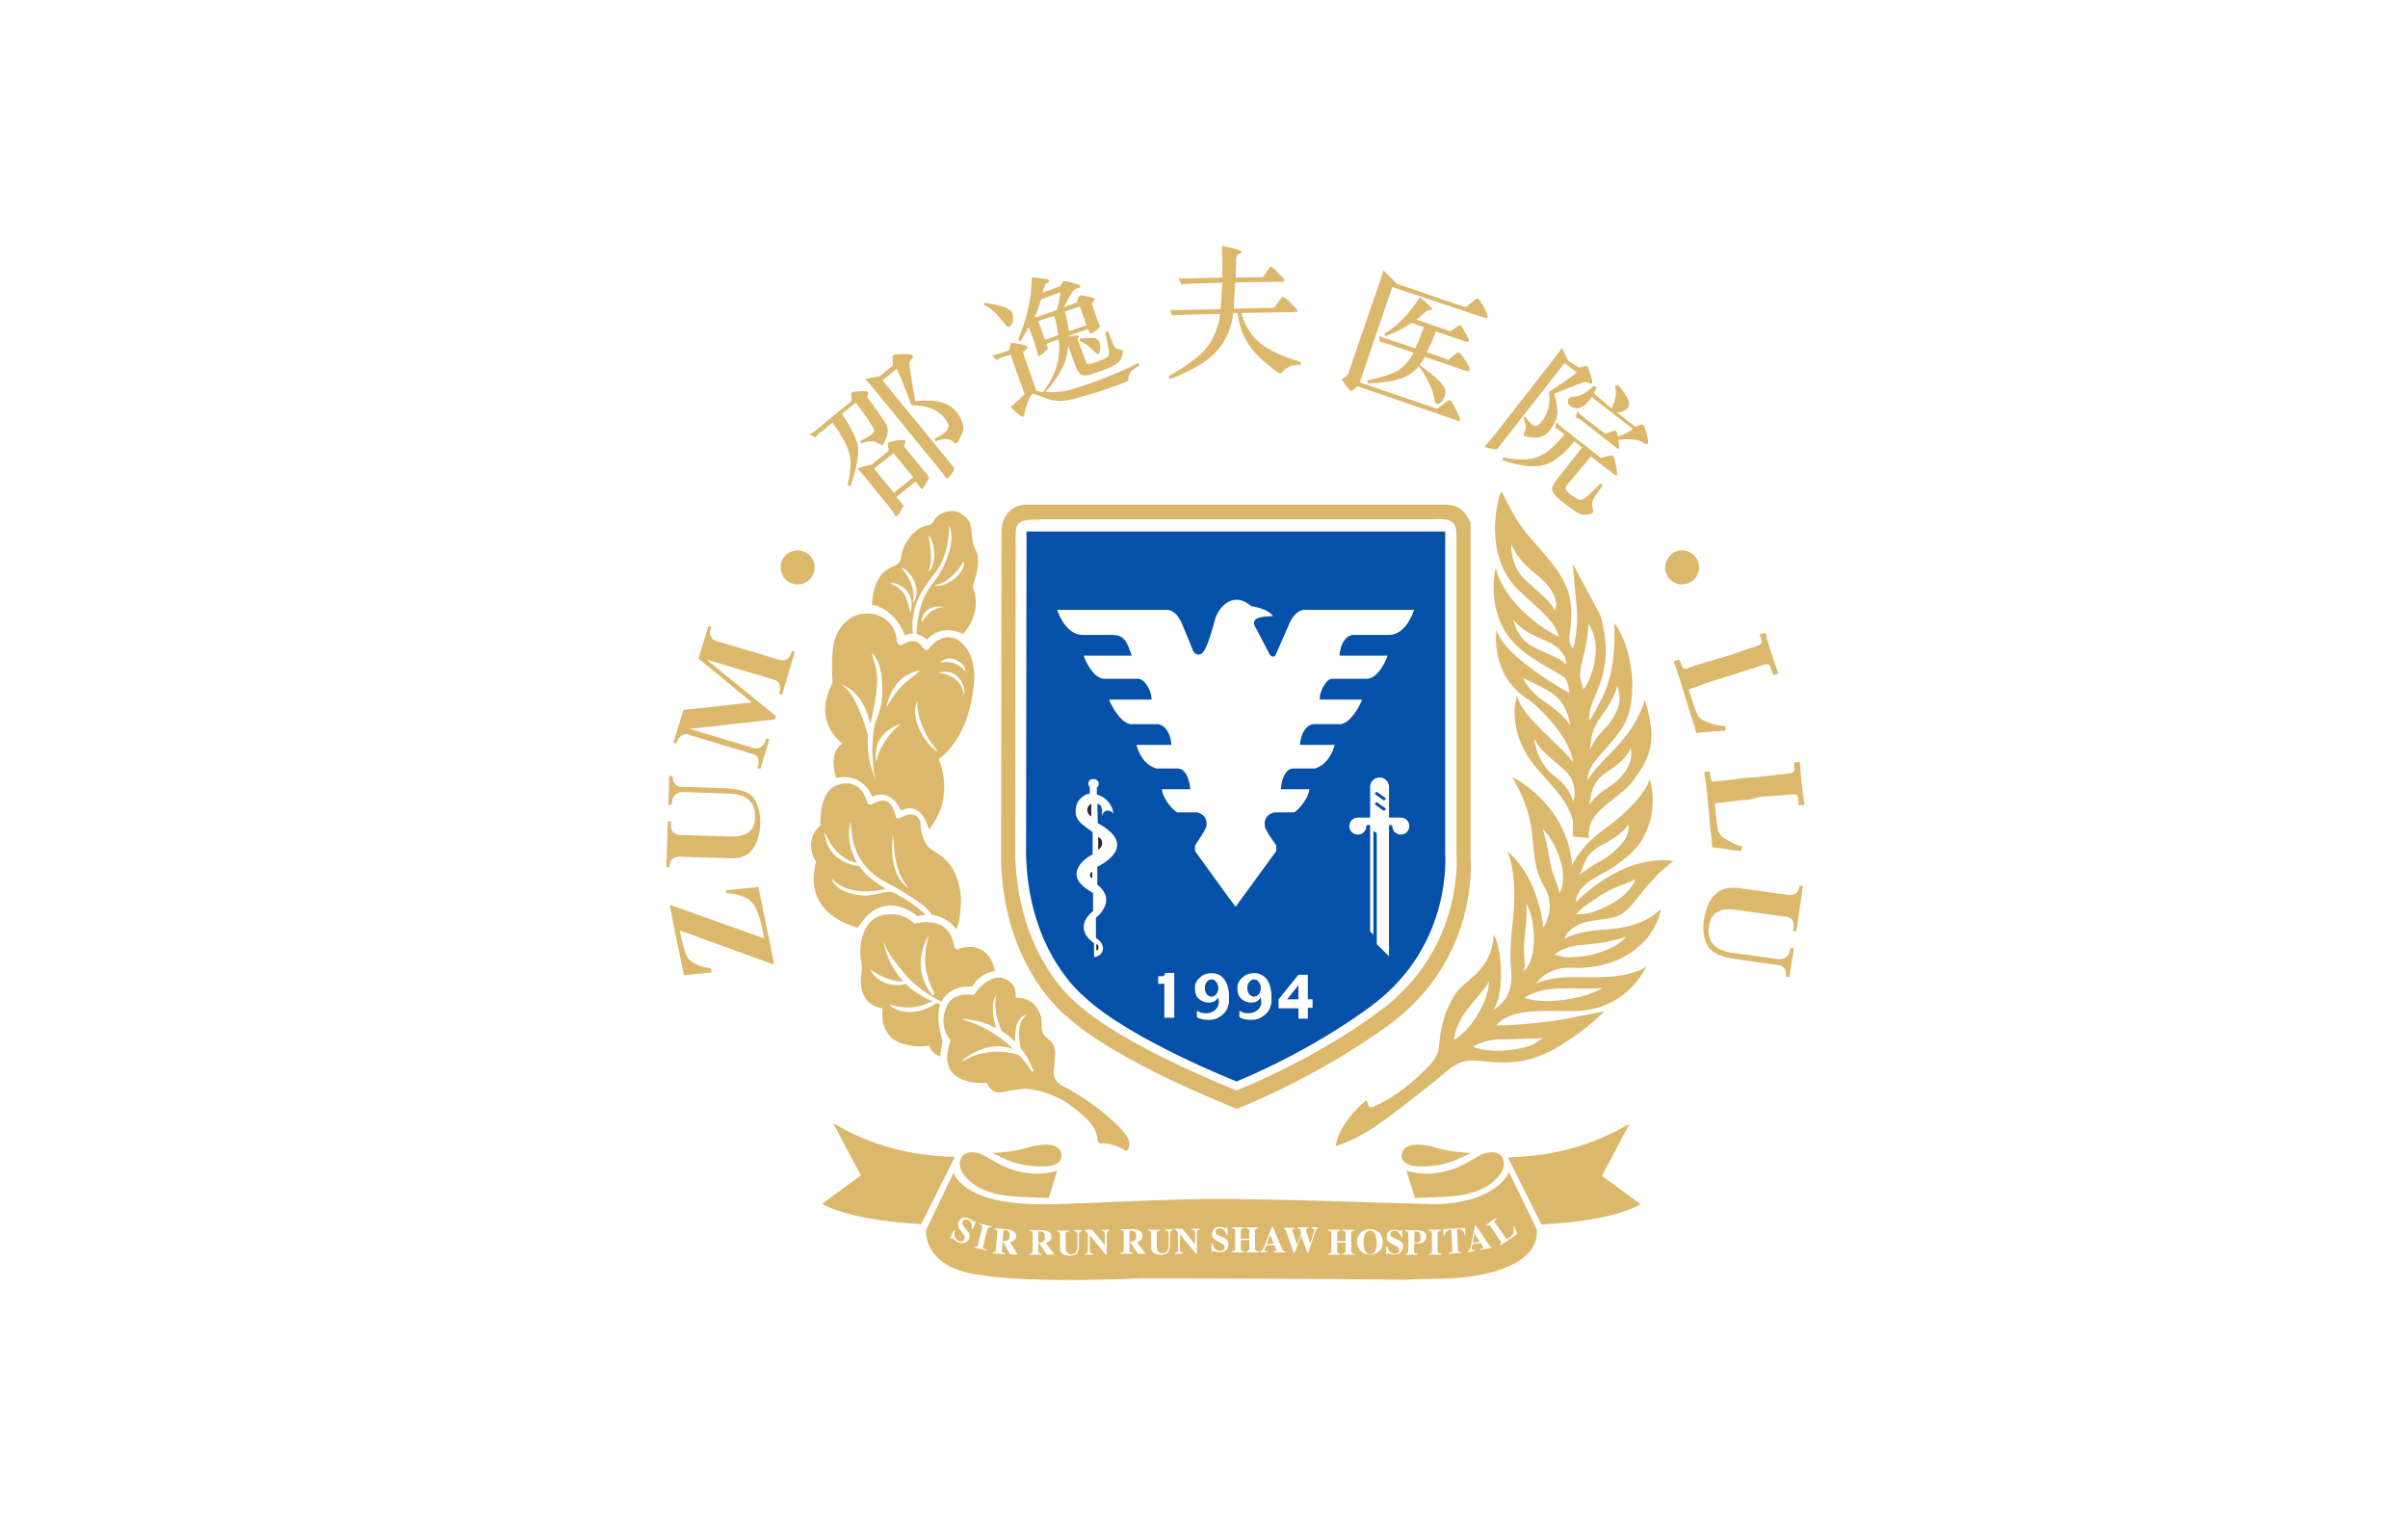 <?xml version="1.0" encoding="utf-8"?>
<!-- Generator: Adobe Illustrator 22.1.0, SVG Export Plug-In . SVG Version: 6.00 Build 0)  -->
<svg version="1.1" id="图层_1" xmlns="http://www.w3.org/2000/svg" xmlns:xlink="http://www.w3.org/1999/xlink" x="0px" y="0px"
	 viewBox="0 0 510.2 323.1" style="enable-background:new 0 0 510.2 323.1;" xml:space="preserve">
<style type="text/css">
	.st0{fill-rule:evenodd;clip-rule:evenodd;fill:#FFFFFF;}
	.st1{fill-rule:evenodd;clip-rule:evenodd;fill:#0551A9;}
	.st2{fill-rule:evenodd;clip-rule:evenodd;fill:#DBB86B;}
	.st3{fill-rule:evenodd;clip-rule:evenodd;fill:none;stroke:#231815;stroke-width:0.567;stroke-miterlimit:22.926;}
	.st4{fill:#FFFFFF;}
	.st5{fill:#DBB86B;}
</style>
<rect x="0" class="st0" width="510.2" height="323.1"/>
<g>
	<path class="st1" d="M217.5,112.6h88.7v68.2c0,0,1.7,19.3-15.4,32.1c0,0-11.5,9-28.8,16.2c0,0-22.8-9-32.2-17.9
		c0,0-11.9-9.2-12.4-30.1L217.5,112.6z"/>
	<path class="st2" d="M319.7,248.3c0,0-2.4,6.6-15.9,6.8l-20.5-0.6c0,0-10.6-0.4-23.2-0.5c-12.5-0.1-24.8,0.8-37.3,1.1
		c-7.3,0.2-17.8-0.6-20.8-6.6l-5.8,12.1c0,0-0.7,8.1,11.6,9.5c0,0,8.3,1.8,34.4,0.7c0,0,41.5,0.1,55,0.3c0.2,0,0.5,0,0.7,0
		c4.5-0.3,8.7,0,13.1-0.6c6-0.8,12.8-2.9,14.3-7.5c0,0,0.6-1.6,0.2-2.8l-4-8.2L319.7,248.3z"/>
	<path class="st2" d="M202.3,245.1c-9.5-0.3-17.8-2.4-25.8-7.2l5.9,11.1l-8.2,6c0,0,5.1,3.5,21,4.3L202.3,245.1z"/>
	<path class="st2" d="M319.5,245.2c9.5-0.3,17.8-2.4,25.8-7.2l-5.9,11.1l8.2,6c0,0-5.1,3.5-21,4.3L319.5,245.2z"/>
	<g>
		<path class="st2" d="M316,244.1c1,0,2,0.3,2.4,1.3c0.6,1.4,0,2.7-0.8,3.7c-3.1,3.8-8.6,4.4-13.1,4.5l-4.7,0.2l-1.8-5.8
			c0,0,1.1,0.4,3.1,0.6c3.7,0.3,7.7-0.9,10.8-2.9C313.2,244.9,314.6,244.1,316,244.1z"/>
		<path class="st2" d="M298,243c-0.5,0.3-1.1,1-1,2.1c0.3,1.5,2,2,3.8,2c1.3,0,2.7-0.1,4-0.3c2.9-0.5,5.1-1.7,6.9-2.6
			c0,0.1-4-0.1-6.8-0.9C303.2,242.8,299.8,241.9,298,243z"/>
	</g>
	<path class="st2" d="M201.3,220.2c0,0-2.7-2.7-0.6-7.3c0,0,1.2-2.8,5.6-2.1c0,0,4.3-6.6,8.3-2.2c0,0,0.7,0.7,0.6,2.8
		c0,0,3.4-0.5,5,3c0.5,1,0.5,1.9,0.5,2.9c0,1.4,0.3,2,1.4,2.8c1.4,1.1,1.6,2.2,1.4,4.1c-0.2,2.7-0.5,3.3,0.1,4.4
		c0.7,1.3,1.8,1.5,3,2.2c2.4,1.4,6,3.7,8.9,6.4c1.1,1,3.6,3.3,3.8,4.9c0,0.3,0,0.6-0.2,1.1c0,0-0.2,0.8-0.7,0.5c0,0-2.5-1.7-5.3-1.5
		c0,0-0.4,0.2-0.5-0.7c-0.3-3.1-2.9-5.1-5.2-6.9c-2.2-1.7-5.3-3.5-10.2-4c0,0-2.5,0.2-5.1,0.8c0,0-2.1,0.4-3-2c0,0-10.6,1-8-8
		C201.2,221.2,201.5,220.5,201.3,220.2L201.3,220.2z M203.6,224.9c1-0.4,1.7-0.8,2.6-1.2c1.4-0.5,2.9-0.8,4.4-0.9
		c2.6-0.1,4.6,0.5,5.3,0.7c1.9,2,2.8,3.6,2.8,3.6l0.3-0.2c-0.7-1.9-1.6-3.5-2.7-4.8c-0.4-1.8-1.1-5.4,1.3-7.2
		c-2.5,0.6-2.6,3.8-2.5,5.8c-0.9-0.9-1.9-1.7-2.9-2.3c-0.4-1-1.9-4.7-1.1-7.6c-1.3,1.6-0.6,5.4,0,7c-3.9-2-7.5-2-7.5-2l1.6,0.6
		c4.1,1.3,7.3,3.7,9.6,5.9C208.8,219.9,203.6,224.9,203.6,224.9z"/>
	<path class="st2" d="M193.8,195.7c0,0,7-2.2,8.3,4.4c0,0,0.1,1.5,1.2,0.9c1.1-0.5,6.2-1.6,7.5,4.7c0,0-3.2,0.3-4.8,3.3
		c0,0-4.8-0.5-6.5,3.2c-1.1-0.6-4.8-2.3-7.9-6c-1.6-1.9-3.6-4.4-4.4-6.7c0.1,0.6,0.8,4.7,4.2,8.4l0,0c-3.7,0.1-6.9-2.5-6.9-2.5
		l-0.1-0.1l0,0.1c0.5,1.3,2.2,2.7,4.1,3.1c1.7,0.4,3,0.1,3.4-0.1c1.4,1.4,3.3,2.7,5.7,3.7l0,0c-2.1,0.9-3.8,1.5-6.1,1.3
		c-1.7-0.2-3-0.6-3-0.6l-0.1,0l0.1,0.1c0.8,0.9,2.5,1.5,4.2,1.5c3.1,0,5.2-1.6,5.7-1.9c0.3,0.1,0.6,0.2,0.8,0.3
		c-0.6,1.7-0.6,4.2,0.5,7.7l-0.5,3.3c0,0-1.9-0.6-2.3-2.3c0,0-10.9,1.9-9.9-7.9c0,0-5.8-0.4-4.4-8c0,0,0.1-0.7-0.2-2.2
		c-0.3-1.4-0.8-10.9,7.9-9.6C191.8,194,192.6,194.8,193.8,195.7L193.8,195.7z M187.1,199.5C187.1,199.5,187.1,199.4,187.1,199.5
		C187.1,199.5,187.1,199.5,187.1,199.5L187.1,199.5z M197.6,210.8l0.2,0.1l0.2-0.4l0,0c-2.2-4.4-2.5-7.7-1.2-12.5
		C192.5,205.7,197.6,210.8,197.6,210.8z M197.6,210.8"/>
	<path class="st2" d="M189.2,176.8c0,0-1.4,8.5,3.4,11.4C189.5,184.7,189.6,180.8,189.2,176.8L189.2,176.8z M176.6,166.7
		c1.4-0.8,4.9-1.8,6.7,2c0.3,0.7,0.4,2.2,1.6,1.6c1.3-0.6,3.8-2.1,4.9,2.7c0,0,0.2,0.7,1.1,0.2c0.9-0.5,3.2-1.6,4.1,0.9
		c0,0,0,3.4,1.7,5.3c1.8,1.8,5.9,2.3,6.9,10.4c0,0,0.1,5.2-1,7c0,0-1.8-2.6-5.2-3l0,0c-1-2.4-9.5-6.8-9.5-6.8
		c-8.3-4.3-7.3-11.7-7.7-12.9c-0.8,2.9-0.1,6.1,1.4,8.7c-4.7-0.7-6.9-6.6-6.9-6.6c0.4,6.1,5.9,7.1,7.4,7.3c1.3,1.9,3,3.2,5.4,4.7
		c0,0,0.1,0,0.1,0.1c-1.7,0.4-7.8,1.7-11.4-2.2c0,0,0.6,3.1,6.5,3.6c2,0.2,4.2-0.8,6.1-0.8c3.4,1.4,6.4,4,7.4,4.9
		c-0.6,0-1.2,0.1-1.8,0.3c0,0-7.1-6.5-12.6,2.4c0,0-12-2.4-8.9-13.9c0,0-2.9-4.4,0.9-7.7C173.8,172.3,174.1,168.2,176.6,166.7z"/>
	<path class="st0" d="M257.5,131c1.1-3.1,4.2-5.6,7.6-2.6c0,0,3.6,0.5,4.6,2.1c-1.2,0.1-4.7,0-3.9,2l3.2,6.1
		c0.2,0.4,0.8,0.7,1.2,0.3l2.9-6.6c0,0,1-2.8,3.1-3.1h23.4c0,0-1.6,5.4-5.4,5.3h-6.8h-0.7c0,0-2.5,0-2.9,4.4H294
		c-0.3,0.9-1.9,4.7-4.3,4.9h-7.5c-1.3,0-2.4,2.7-2.5,3.5c0,0.3-0.1,0.6-0.1,0.9h0.3l7.9,0h0.7c0.2,0-0.3,0.9-0.4,1.1
		c0,0-1.7,3.6-3.9,4.1h-5.9h0.1c0,0-2.5-0.1-3,4.4h0.4h7c0,0-0.9,4-4.2,5c-1.7,0-2.9,0-4.6,0c-1.9,0-2.6,3.1-2.6,4.4h0.2h5.8
		c0,1.5-2,4.2-3.2,4.9h-4.2c0,0-2.4,0.4-2,2.9c0,0-0.3,0.3,2.4,4.1v1.2l-8.1,11.1l-0.5,0.7l-1.5-2l-7.1-9.8v-1.2
		c2.6-3.8,2.4-4.1,2.4-4.1c0.4-2.5-2-2.9-2-2.9h-4.2c-1.2-0.7-3.2-3.3-3.2-4.9h5.8h0.2c-0.1-1.3-0.7-4.3-2.6-4.4c-1.7,0-2.9,0-4.6,0
		c-3.4-1-4.2-5-4.2-5h7h0.4c-0.4-4.4-3-4.4-3-4.4h0.1h-5.9c-2.2-0.5-3.9-4.1-3.9-4.1c-0.2-0.3-0.6-1.1-0.4-1.1h0.7l7.9,0h0.3
		c0-0.3-0.1-0.6-0.1-0.9c-0.2-1.2-1.3-3.3-2.6-3.5h-7.4c-2.4-0.2-4-4-4.3-4.9h0l0,0h10.2c-0.9-2.3-1.2-4.4-4.1-4.4h-6.3
		c-3.8,0-5.4-5.3-5.4-5.3h0l0,0h23.4c2.1,0.2,3.1,3.1,3.1,3.1c0.7,1.7,1.4,3.3,2.1,5.1c0.2,0.7,0.8,1.5,1.7,1.2
		C255.7,138.3,257.1,132.3,257.5,131z"/>
	<path class="st2" d="M188.3,131.8c0.8,0.8,1.6,2.1,1.8,4.4c0,0,0.4,0.9,1.4,0.2c1-0.7,3-1.1,4,0.8c0,0,0.8,1.1,1.4,0.1
		c0.6-1,3.7-3.8,6.6-1.3c3,2.5,3,6.5,2.9,8.4c-0.1,1.8-1,11.6-7.5,16.4c0,0,3.7,8-2.1,14.9c0,0-1.3-6.2-5.9-4c0,0-2-4.9-6.1-2.9
		c0,0-1.7-5.2-7.6-4c0,0-2-5.1,1.3-7.3c0,0-6.6-4.4-2.1-12.8c-0.1-2.4-0.4-6.8,0.6-9.6c1-2.8,3.3-4.9,6.1-5.1
		C185,129.8,187.1,130.5,188.3,131.8L188.3,131.8z M204.5,142.3c0.3-1.9-3.5-4.1-5.3-1.9C201.1,140,203,140.3,204.5,142.3
		L204.5,142.3z M198.8,142.6c0,0,4.8-0.1,5.5,4.8C204.7,144.4,202.1,141.3,198.8,142.6L198.8,142.6z M198.8,159.3
		c-1.3-1.9-2-2.2-3.3-5.3c-0.8-1.9-1.3-4.1-1.1-5.6C192.7,151.4,195.4,157.4,198.8,159.3L198.8,159.3z M183.9,155.9
		c-0.4,4.5,1.2,8.3,1.8,9.6c-1.1-2.7-1.2-10.1,0-13.1c0.7-1.7,1.1-3.1,1.2-4.9c0.1-2.8,0.1-7.1-2.2-9.2c0.3,1.3,0.8,2.6,1,3.8
		c0.4,2.4,0,5.9-1.3,11.2c0,0,0,0,0,0.1c-1.6-7.5-6.3-8.4-6.3-8.4C181.2,146.4,183.3,153.6,183.9,155.9L183.9,155.9z M185.7,165.6
		c0.1,0.2,0.1,0.3,0.2,0.5C185.9,166,185.8,165.9,185.7,165.6L185.7,165.6z M185.7,161.5c0.7-4.8,5.3-8.3,5.3-8.3
		C187.2,154.7,184.9,157.2,185.7,161.5L185.7,161.5z M187.8,149.8c0,0.1,0.8-1.3,2-3c1.4-2,3.5-3.2,5.2-4.8
		C189.2,143,188.1,148.6,187.8,149.8z"/>
	<path class="st2" d="M188.6,123.5c1.7-0.2,5.6,1.8,4.3,6.3C192,126.2,191.8,125.1,188.6,123.5L188.6,123.5z M200,128.6
		c-2.2,0.1-3.6,1.5-4.7,3.3C195.2,129.4,197.4,128.1,200,128.6L200,128.6z M189.5,119.9c-3.7,1.3-4.5,4.8-4.8,8.2
		c3.2,0.5,6,3.5,7,6.5c0.6-0.3,1.2-0.4,1.7-0.4c-0.5-5.6,1.6-8.8,4.7-12.8c3.2-4.1,3-10,3-10c1.7,3.3-1.3,9.7-3.4,12.1
		c-3.6,4.2-3.5,10.8-3.5,10.8h0c1.3,0.3,2.2,1.2,2.2,1.2c3.3-3.6,7.6-1.2,7.6-1.2c3.6-3.7,2.7-8.1,2.5-8.8c-0.3-0.7-0.5-1.3-0.2-2
		c0.3-0.7,1.5-4.6,0.6-6.6c-0.2-0.4-0.3-0.6-0.4-0.9c-0.7-1.7-0.5-2.8-0.8-4.5c-0.1-0.7-0.5-1.5-1.5-2.3c-2.4-2-5.5-0.4-6.2,0.9
		c-0.7,1.3-1.1,1.1-1.1,1.1c-4.3,0.7-6,5.7-6,7C190.8,119.4,189.5,119.9,189.5,119.9L189.5,119.9z M191,120.3
		c2.2,2.9,2.7,4.1,2.5,7.5C195.7,124.3,192.2,120.3,191,120.3L191,120.3z M196.8,113.4c1.7,2.4,1.4,6.8-0.2,7.8
		C198.1,118.5,196.5,113.3,196.8,113.4L196.8,113.4z M204.2,118.7c0.6,3.2-4.7,6.1-6.4,5.3C201.2,123.8,204.4,119,204.2,118.7z"/>
	<path class="st2" d="M320.4,164.6c0,0,11.6,5.5,12.7,18.7c0,0,1.6-4,6.9-7.7c5.3-3.8,9.1-8.3,9.5-10.6c0,0,2.2,5.9-1.3,12.4
		c-1.3,2.5-3.8,4.5-6.4,6.3c-2.8,1.9-7.7,3.4-7.9,7.4c0,0,9.7-10.3,20.7-8.7c-2.9,2-5.2,4.8-7.4,7.5c-1.4,1.8-2.9,3.7-4.9,4.3
		c-2.1,0.7-4.5,0.6-6.6,1.2c-1.6,0.4-3.8,1.8-4.2,3.5c0,0,2.2-1.6,8.7-2c6.6-0.4,9.8-2.6,11.1-3.8l0.6-0.4c0,0-0.9,6.4-8,10.1
		c-3.5,1.8-7.4,2.4-11.3,2.2c-2.4-0.1-5.5,0.9-7.3,3.6c0,0,0-0.6,3.8-1.3c2.1-0.4,5-0.3,8-0.3c4.4,0.1,8.9-0.4,11.7-2.2
		c0,0-4,9.3-15.4,9.4c-3.5,0-5.8-0.1-7.3,0c-3.4,0.1-7,0.6-9.1,3c0,0,3.8,0.2,12.6-1c3.4-0.5,6.8-1.4,10.3-1.9c0,0-2.7,2.7-6.4,5.3
		c-6.1,4.2-10.4,6.1-18.3,5.3c-2.5-0.3-4.8-0.6-7,0.8c-0.3,0.2-0.7,0.4-1.2,0.8c-1.7,1.5-4.4,3.7-7.4,6c-5.1,3.9-10.4,8.4-16.6,10.3
		c0,0,0.3-4.6,6.6-9.8c0,0,0.1,1,0.5,1.4c0.1,0.2,0.3,0.2,0.5,0.2c0,0,5-1.7,11.2-7.8c1.6-1.6,2.9-2.9,3.1-5.2
		c0.3-3.3,0.9-6.3,2.3-9c0.7-1.4,1.4-2.6,2.5-3.6c0.5-0.5,1-0.8,1.5-1.3c5.4-4.3,5-8.2,5.3-9.7c1.9,3.1,2.3,13.4-0.3,16.1
		c3.3-2,4.3-4.9,4-8.5c-0.2-1.9-0.3-4.8,0.2-9.2c0.6-5,0.9-11.4-1-16c0,0,6.2,4.4,7.6,16.1c0,0,3-4.3,0.1-8.8
		c-2.8-4.9-1.8-9.9-3.2-15c-0.3-1.1-0.8-2.6-1.4-4C321.6,166.7,320.4,164.6,320.4,164.6L320.4,164.6z M315.5,207.7
		c-0.1,0.2-0.2,0.6-0.5,1c-1.3,1.9-3.8,4.5-5,6.4c-1.2,1.9-1.9,4.1-1.9,5.2C312.3,217.7,315.5,211.5,315.5,207.7L315.5,207.7z
		 M327,219.8c-0.2,0-0.6,0.2-1.1,0.2c-2.3,0-6.2,0.2-8.5,0.2c-2.3,0.1-4.4,0.9-5.3,1.6c3.6,1.3,8.6,0.9,12.2-0.3
		C325.4,221,326.2,220.3,327,219.8L327,219.8z M339.6,209.3c-2.6,0.3-7-0.1-10.8,0.2c-2.6,0.2-4.9,1.2-5.8,1.9
		c4.1,1.3,9.5,0.5,13.5-0.7C337.8,210.2,338.7,209.8,339.6,209.3L339.6,209.3z M323.4,191.4c0.1,0,0.1,1.3,0,3.4
		c-0.1,2.2-0.6,4.5-0.5,6.6c0.1,2.2,0.3,3.4-0.1,4.4C326,203,325.3,194.7,323.4,191.4L323.4,191.4z M344.5,198.4
		c-0.8,0.4-1.9,0.7-3,0.9c-2,0.5-4.2,0.7-6.7,0.9c-2.6,0.2-4.5,1.3-5.5,2c1.1,0.3,1.8,0.6,3.1,0.6
		C338.3,202.7,343.1,200.5,344.5,198.4L344.5,198.4z M346.5,186.2c-0.9,0.8-4.3,1.5-6.9,3.2c-1.7,1.1-4.5,2.8-5.7,4.3
		c2.3,0,4.1-0.5,6.1-1.5C343.7,190.5,345.9,188.2,346.5,186.2L346.5,186.2z M326.8,175.5c0.1,0,0.4,1.2,0.9,3.2
		c0.5,2.1,0.7,4.5,1.4,6.5c0.7,2,1.3,3,1.2,4.1C332.8,185.7,329.6,178.1,326.8,175.5L326.8,175.5z M345,174.6c0,0-0.9,2-5.2,4.2
		c-4.4,2.2-4,4.5-5.1,6.5c0,0,2-1.6,4.1-2.7C341.4,181.1,345.6,178.1,345,174.6z"/>
	<path class="st2" d="M317.7,105.1c-0.6,2-2.5,10.4,1.8,17.2c2.6,4.2,9.8,8,10.8,12.6c-5.4-2.6-11.9-8.4-13.4-14.6
		c0,0-2,7.7,2.5,14.2c2.7,4,8,6.5,12,8.9c0,0,1,1,1.1,3.4c0,0-14-7.6-15.4-13.4c0,0-1.7,9.9,7.2,15.1c0,0,8.2,6.7,9,13
		c-2.4-3.5-10.8-9.5-11.9-14.1c-0.1,0.3-2.5,7.7,4.4,15.6c3.1,3.6,5.9,6.1,7.3,10.3c0.2,0.6,0.2,1.1,0.2,1.7c0,0.8,0,1.8-0.1,2.2
		l3.4,0.3l0-0.8c0-0.3,0-0.6,0.1-0.9c0.2-2.7,3-4.9,5-6.4c1.8-1.5,3.1-2.4,4.3-4c0.7-0.9,1.4-1.9,2-2.9c2.7-4.7,2.2-8.7,0.5-14.2
		c-1.6,5.1-4.6,8.7-8.2,12.2c-0.7,0.7-1.4,1.5-2.1,2.3c-0.5,0.6-0.9,1.1-1.3,1.7l-0.5,0.8c-0.1-1.6,0.7-3.3,2.9-5.7
		c1.9-2.1,3.8-4.1,5.1-6.7c2.8-5.6,1.3-16.4-2.4-20.9c0,0,0.7,8.7-2.1,14.9c0,0-2.6,5.4-3.2,5.7c0-1.7,0.3-3,1-4.5
		c1.8-4.1,3.7-9,1.6-17c-0.2-0.9-0.7-1.7-1.2-2.6l-4.9-9.1l0.8,8.4c0.2,2.1,0.2,4.2,0,5.9l-0.4,2.7l-0.3,0.9c-0.3,0-0.3-0.5-0.5-0.7
		c-0.2-0.3-0.3-0.7-0.3-1.2c0-0.4,0-0.9,0.1-1.4c0-0.2,0.1-0.5,0.1-0.7c0.4-3.1,0.4-6.2-0.9-9.2c-1.5-3.4-4.2-6.3-7.5-10.1
		c-2.6-2.9-4.4-6.2-6.1-9.9C317.8,104.7,317.8,104.9,317.7,105.1L317.7,105.1z M325.2,156.6c0.5,0.8,0.4,1.6,4.5,5
		c1.2,1,2.6,2,3.3,3.5c1.2,2.8,0.3,4.6,0.3,4.7c-0.2-1.1-1-2.6-2.5-4.2c-0.9-0.9-2-1.5-2.8-2.4C325.5,160.3,324.9,156.6,325.2,156.6
		L325.2,156.6z M345.5,158.5c0.9,3.9-2.8,7.2-5.2,8.6c-2,1.2-3.6,3.4-3.6,3.4c0.6-2.1,0.1-4.6,4.1-7.2
		C344.9,160.7,345.5,158.5,345.5,158.5L345.5,158.5z M342.6,145.3c1.8,3.6-1.1,7.7-3.1,9.6c-1.7,1.6-2.7,4.1-2.7,4.1
		c0.5-1.9-0.2-3.7,2.7-7.6C342.4,147.5,342.6,145.3,342.6,145.3L342.6,145.3z M322.6,143.5l0.1,0.1c1.1,0.7,6.2,2.5,8,5
		c2.1,3,1.9,5,1.9,5.1c-0.7-1.4-2.1-2.8-5.4-5.1C323.9,146.5,322.6,143.5,322.6,143.5L322.6,143.5z M336.5,132.1
		c2.5,3.6,1.6,7.9,0.6,10.9c-0.8,2.2-1.6,3-1.6,3c-0.5-2.1-1.3-2.1,0-7C336.7,134.2,336.5,132.1,336.5,132.1L336.5,132.1z
		 M320.6,131.3l0.1,0.1c1.3,1.5,2.8,2.5,4.5,3.3c1.4,0.7,2.8,1.1,4.1,2c3,2.1,2.5,4,2.5,4.1c-0.9-1.3-3.3-1.9-6.8-3.7
		C321.4,135.4,320.6,131.3,320.6,131.3L320.6,131.3z M320.2,115.3l0.1,0.2c1,2.1,2.3,3.7,3.9,5.1c1.4,1.2,2.7,2.1,3.8,3.5
		c2.6,3.3,1.5,5.2,1.4,5.3c-0.5-1.7-2.9-3.5-6.3-6.6C319.9,119.7,320.2,115.3,320.2,115.3z"/>
	<g>
		<path class="st2" d="M206,244.1c-1,0-2,0.3-2.4,1.3c-0.6,1.4,0,2.7,0.8,3.7c3.1,3.8,8.6,4.4,13.1,4.5l4.7,0.2l1.8-5.8
			c0,0-1.1,0.4-3.1,0.6c-3.7,0.3-7.7-0.9-10.8-2.9C208.8,244.9,207.4,244.1,206,244.1z"/>
		<path class="st2" d="M223.9,243c0.5,0.3,1.1,1,1,2.1c-0.3,1.5-2,2-3.8,2c-1.3,0-2.7-0.1-4-0.3c-2.9-0.5-5.1-1.7-6.9-2.6
			c0,0.1,4-0.1,6.8-0.9C218.7,242.8,222.2,241.9,223.9,243z"/>
	</g>
	<path class="st2" d="M217.6,106.9h88.5c2.9,0,4.4,1.4,5.5,3.9v71.1c0,0,1.9,21.2-17.3,35.2c0,0-12.9,9.9-32.2,17.8
		c0,0-25.6-9.9-36.1-19.6c0,0-13.3-10.1-13.9-33l0.1-69.7C212.2,109.3,214.3,106.9,217.6,106.9L217.6,106.9z M220.3,110.1
		c-5.7-0.2-5.1,1.2-5.1,5.3l-0.1,65.9c0.6,21.7,13.1,31.3,13.1,31.3C238,221.6,262,231,262,231c18.2-7.4,30.3-16.8,30.3-16.8
		c18.1-13.3,16.3-33.3,16.3-33.3v-67.2c0-2.9-0.6-4-5.1-3.7H220.3z"/>
	<path class="st3" d="M231.2,170.4v2.6c0,0-0.4-0.3-0.7-0.8c-0.3-0.7,0-1.6,0.7-1.9V170.4z"/>
	<path class="st3" d="M232.7,177.4v2.6c0,0,0.4-0.3,0.7-0.8c0.3-0.7,0-1.6-0.7-1.9V177.4z"/>
	<path class="st3" d="M231.4,184.7v1.4c0,0-0.2-0.2-0.4-0.4C230.9,185.3,231,184.8,231.4,184.7L231.4,184.7z"/>
	<g>
		<path class="st4" d="M206.1,260.4l-0.2-0.1c0.1-1-0.1-1.6-0.8-1.9c-0.5-0.2-0.9-0.1-1.1,0.3c-0.2,0.3-0.1,0.7,0.3,1.2l0.8,1
			c0.4,0.5,0.4,1.1,0.2,1.6c-0.5,0.9-1.3,1.1-2.4,0.6c-0.3-0.1-0.6-0.3-0.8-0.6c-0.1-0.1-0.2-0.2-0.3-0.2c-0.1-0.1-0.2,0-0.3,0.1
			l-0.2-0.1l0.8-1.7l0.2,0.1c-0.2,1.1,0,1.8,0.8,2.2c0.6,0.2,1,0.1,1.2-0.4c0.2-0.4,0.1-0.8-0.4-1.2l-0.3-0.5
			c-0.6-0.8-0.8-1.5-0.5-2c0.5-0.9,1.2-1.1,2.2-0.7c0.2,0.1,0.5,0.3,0.7,0.5c0.1,0.1,0.2,0.2,0.3,0.2c0.1,0.1,0.2,0,0.3-0.1l0.2,0.1
			L206.1,260.4z"/>
		<path class="st4" d="M209,264.7l0,0.2l-2.6-0.6l0-0.2c0.5,0.1,0.8,0,0.8-0.4l0.9-3.6c0.1-0.4-0.1-0.6-0.6-0.7l0-0.2l2.6,0.6l0,0.2
			c0,0,0,0-0.1,0c-0.5-0.1-0.7,0-0.8,0.4l-0.9,3.6C208.3,264.4,208.5,264.6,209,264.7z"/>
		<path class="st4" d="M212.6,260.9l-0.2,2c1,0.1,1.5-0.2,1.5-1.1c0.1-0.7-0.2-1.1-0.8-1.2C212.7,260.6,212.5,260.6,212.6,260.9
			L212.6,260.9z M215.6,265.6l0,0.2l-1.6-0.1l-1.4-2.5l-0.2,0l-0.1,1.5c-0.1,0.5,0.1,0.7,0.6,0.8l0,0.2l-2.6-0.2l0-0.2
			c0.5,0.1,0.7-0.2,0.7-0.7l0.3-3.4c0.1-0.5-0.1-0.8-0.6-0.8l0-0.2l2.5,0.2c1.4,0.1,2.1,0.6,2.1,1.5c0,0.6-0.5,1.1-1.3,1.2l1.4,2.3
			C215.4,265.6,215.5,265.6,215.6,265.6z"/>
		<path class="st4" d="M220,261.2v2c1,0.1,1.5-0.3,1.4-1.2c0-0.7-0.3-1.1-0.9-1.1C220.2,260.8,220,260.9,220,261.2L220,261.2z
			 M223.4,265.6v0.2h-1.6l-1.6-2.4H220v1.5c-0.1,0.5,0.2,0.7,0.7,0.7v0.2h-2.6v-0.2c0.5,0,0.7-0.2,0.7-0.7v-3.4
			c0-0.5-0.2-0.8-0.7-0.7v-0.2h2.5c1.4,0,2.2,0.5,2.2,1.4c0,0.6-0.4,1.1-1.2,1.3l1.6,2.2C223.2,265.6,223.3,265.6,223.4,265.6z"/>
		<path class="st4" d="M229.2,260.6v0.2c-0.4,0-0.6,0.2-0.6,0.7v2.5c0,0.7-0.2,1.2-0.4,1.5c-0.3,0.3-0.8,0.5-1.5,0.5
			c-0.7,0-1.2-0.1-1.6-0.4c-0.4-0.3-0.6-0.8-0.5-1.4v-2.6c0-0.5-0.2-0.7-0.6-0.7v-0.2h2.6v0.2c-0.6-0.1-0.8,0.2-0.8,0.7v2.6
			c0,1,0.4,1.5,1.1,1.5c0.9,0,1.4-0.6,1.4-1.7v-2.4c0-0.5-0.2-0.8-0.8-0.8v-0.2H229.2z"/>
		<path class="st4" d="M229.8,265.8v-0.2c0.5,0,0.7-0.2,0.7-0.6v-3.7c-0.3-0.4-0.6-0.6-0.7-0.6v-0.2h1.6l2.7,3.3v-2.3
			c0-0.5-0.2-0.8-0.7-0.8v-0.2h1.7v0.2c-0.4,0-0.6,0.3-0.6,0.6v4.5h-0.2l-3.4-4.1v3.1c0,0.5,0.2,0.8,0.7,0.8v0.2H229.8z"/>
		<path class="st4" d="M239.3,261v2c1,0.1,1.5-0.3,1.4-1.2c0-0.7-0.3-1.1-0.9-1.1C239.4,260.6,239.3,260.7,239.3,261L239.3,261z
			 M242.7,265.4v0.2h-1.6l-1.6-2.4h-0.2v1.5c-0.1,0.5,0.2,0.7,0.7,0.7v0.2h-2.6v-0.2c0.5,0,0.7-0.2,0.7-0.7v-3.4
			c0-0.5-0.2-0.8-0.7-0.7v-0.2h2.5c1.4,0,2.2,0.5,2.2,1.4c0,0.6-0.4,1.1-1.2,1.3l1.6,2.2C242.5,265.4,242.6,265.4,242.7,265.4z"/>
		<path class="st4" d="M248.5,260.4v0.2c-0.4,0-0.6,0.2-0.6,0.7v2.5c0,0.7-0.2,1.2-0.4,1.5c-0.3,0.3-0.8,0.5-1.5,0.5
			c-0.7,0-1.2-0.1-1.6-0.4c-0.4-0.3-0.6-0.8-0.5-1.4v-2.6c0-0.5-0.2-0.7-0.6-0.7v-0.2h2.6v0.2c-0.6-0.1-0.8,0.2-0.8,0.7v2.6
			c0,1,0.4,1.5,1.1,1.5c0.9,0,1.4-0.6,1.4-1.7v-2.4c0-0.5-0.2-0.8-0.8-0.8v-0.2H248.5z"/>
		<path class="st4" d="M248.9,265.6v-0.2c0.5,0,0.7-0.2,0.7-0.6v-3.7c-0.3-0.4-0.6-0.6-0.7-0.6v-0.2h1.6l2.7,3.3v-2.3
			c0-0.5-0.2-0.8-0.7-0.8v-0.2h1.7v0.2c-0.4,0-0.6,0.3-0.6,0.6v4.5h-0.2l-3.4-4.1v3.1c0,0.5,0.2,0.8,0.7,0.8v0.2H248.9z"/>
		<path class="st4" d="M260.1,261.6h-0.2c-0.3-0.9-0.8-1.4-1.5-1.4c-0.5,0-0.8,0.3-0.8,0.7c-0.1,0.4,0.2,0.7,0.8,0.9l1.1,0.5
			c0.6,0.3,0.8,0.8,0.8,1.4c-0.1,1-0.7,1.5-1.9,1.6c-0.3,0-0.6-0.1-1-0.2c-0.2,0-0.3-0.1-0.3-0.1c-0.1,0-0.2,0.1-0.2,0.2h-0.2v-1.8
			h0.2c0.3,1.1,0.8,1.6,1.6,1.6c0.6,0,0.9-0.3,1-0.8c0-0.4-0.3-0.7-0.9-0.9l-0.5-0.3c-0.9-0.4-1.4-1-1.3-1.6c0.1-1,0.6-1.5,1.7-1.5
			c0.2,0,0.5,0.1,0.9,0.2c0.2,0.1,0.3,0.1,0.3,0.1c0.1,0,0.2-0.1,0.2-0.3h0.2V261.6z"/>
		<path class="st4" d="M266.7,265.1v0.2H264v-0.2c0.5,0,0.7-0.2,0.7-0.6v-1.8h-1.8v1.8c0,0.4,0.2,0.6,0.7,0.6v0.2H261v-0.2
			c0.5,0,0.7-0.2,0.7-0.6v-3.7c0-0.4-0.2-0.6-0.7-0.6v-0.2h2.6v0.2c-0.5,0-0.7,0.2-0.7,0.6v1.6h1.8v-1.6c0-0.4-0.2-0.6-0.7-0.6v-0.2
			h2.6v0.2c-0.5,0-0.7,0.2-0.7,0.6v3.7C266,264.9,266.2,265.1,266.7,265.1z"/>
		<path class="st4" d="M268.4,263.5h1.5l-0.8-1.9L268.4,263.5L268.4,263.5z M272.3,265.1v0.2h-2.5v-0.2c0,0,0.1,0,0.1,0
			c0.4,0,0.6-0.1,0.5-0.3c0-0.2-0.1-0.5-0.4-1h-1.7c-0.3,0.6-0.4,0.9-0.4,1c0,0.2,0.2,0.3,0.6,0.3c0,0,0,0,0,0v0.2H267v-0.2
			c0.3,0,0.6-0.3,0.8-0.9l1.7-4.3h0.2l1.7,4.1C271.7,264.8,272,265.2,272.3,265.1z"/>
		<path class="st4" d="M279.2,260.1v0.2c-0.2,0-0.4,0.2-0.5,0.5l-1.5,4.6h-0.2l-1.3-3.6h0l-1.4,3.6h-0.2l-1.6-4.6
			c-0.1-0.3-0.3-0.5-0.5-0.5v-0.2h2.3v0.2c-0.3,0-0.5,0.1-0.5,0.3c0,0.1,0,0.2,0.1,0.3l0.9,2.8h0l0.9-2.4l-0.2-0.8
			c-0.1-0.2-0.3-0.3-0.6-0.3v-0.2h2.4v0.2c0,0,0,0-0.1,0c-0.3,0-0.5,0.1-0.5,0.3c0,0,0,0.1,0.1,0.2c0,0.1,0,0.1,0,0.2l0.8,2.6h0
			l0.8-2.6c0-0.1,0.1-0.2,0.1-0.3c0-0.2-0.2-0.3-0.5-0.4c0,0,0,0-0.1,0v-0.2H279.2z"/>
		<path class="st4" d="M287,265.6v0.2h-2.6v-0.2c0.5,0,0.7-0.2,0.7-0.6v-1.8h-1.8v1.8c0,0.4,0.2,0.6,0.7,0.6v0.2h-2.6v-0.2
			c0.5,0,0.7-0.2,0.7-0.6v-3.7c0-0.4-0.2-0.6-0.7-0.6v-0.2h2.6v0.2c-0.5,0-0.7,0.2-0.7,0.6v1.6h1.8v-1.6c0-0.4-0.2-0.6-0.7-0.6v-0.2
			h2.6v0.2c-0.5,0-0.7,0.2-0.7,0.6v3.7C286.3,265.4,286.5,265.6,287,265.6z"/>
		<path class="st4" d="M290.3,260.7c-0.9,0-1.4,0.9-1.4,2.5c0,1.6,0.5,2.5,1.4,2.5c0.9,0,1.4-0.8,1.4-2.5
			C291.6,261.5,291.1,260.7,290.3,260.7L290.3,260.7z M290.3,260.4c1.7,0.1,2.6,1,2.7,2.7c-0.1,1.7-1,2.6-2.7,2.7
			c-1.7-0.1-2.6-1-2.8-2.7C287.6,261.4,288.5,260.5,290.3,260.4z"/>
		<path class="st4" d="M297.1,262.1h-0.2c-0.3-0.9-0.8-1.4-1.5-1.4c-0.5,0-0.8,0.3-0.8,0.7c-0.1,0.4,0.2,0.7,0.8,0.9l1.1,0.5
			c0.6,0.3,0.8,0.8,0.8,1.4c-0.1,1-0.7,1.5-1.9,1.6c-0.3,0-0.6-0.1-1-0.2c-0.2,0-0.3-0.1-0.3-0.1c-0.1,0-0.2,0.1-0.2,0.2h-0.2V264
			h0.2c0.3,1.1,0.8,1.6,1.6,1.6c0.6,0,0.9-0.3,1-0.8c0-0.4-0.3-0.7-0.9-0.9l-0.5-0.3c-0.9-0.4-1.4-1-1.3-1.6c0.1-1,0.6-1.5,1.7-1.5
			c0.2,0,0.5,0.1,0.9,0.2c0.2,0.1,0.3,0.1,0.3,0.1c0.1,0,0.2-0.1,0.2-0.3h0.2V262.1z"/>
		<path class="st4" d="M297.8,265.8v-0.2c0.2,0,0.4-0.1,0.4-0.1c0,0,0,0,0,0c0.1-0.1,0.2-0.3,0.2-0.6v-3.4c0-0.5-0.2-0.7-0.7-0.7
			v-0.2h2.5c1.3,0,2,0.5,2,1.4c0,0.5-0.3,0.9-0.7,1.2c-0.2,0.1-0.4,0.2-0.7,0.2c-0.2,0-0.6,0-1.2,0v1.5c-0.1,0.5,0.2,0.7,0.7,0.7
			v0.2H297.8L297.8,265.8z M299.7,261.1v2.1c0.9,0.1,1.4-0.3,1.3-1.1c0-0.8-0.3-1.2-0.9-1.2C299.8,260.8,299.7,260.9,299.7,261.1z"
			/>
		<path class="st4" d="M305.4,265.6v0.2h-2.7v-0.2c0.5,0,0.8-0.2,0.7-0.6v-3.7c0-0.4-0.2-0.6-0.7-0.6v-0.2h2.7v0.2c0,0,0,0-0.1,0
			c-0.5,0-0.7,0.2-0.7,0.6v3.7C304.6,265.4,304.9,265.6,305.4,265.6z"/>
		<path class="st4" d="M309.7,265.2l0,0.2l-2.7,0.2l0-0.2c0.6,0,0.8-0.2,0.7-0.8l-0.2-4.1c-0.9,0-1.4,0.5-1.4,1.4l-0.2,0l-0.1-1.5
			l4.6-0.3l0.1,1.5l-0.2,0c-0.1-0.9-0.7-1.3-1.6-1.2l0.2,4.1C308.8,265.1,309.1,265.3,309.7,265.2z"/>
		<path class="st4" d="M312,263.3l1.5-0.3l-1.1-1.7L312,263.3L312,263.3z M316.1,264.1l0,0.2l-2.5,0.5l0-0.2c0,0,0,0,0.1,0
			c0.4-0.1,0.6-0.2,0.5-0.4c-0.1-0.2-0.2-0.5-0.5-0.9l-1.7,0.3c-0.2,0.6-0.2,1-0.2,1c0,0.2,0.3,0.2,0.7,0.2c0,0,0,0,0,0l0,0.2
			l-1.5,0.3l0-0.2c0.3-0.1,0.5-0.4,0.6-1l0.9-4.5l0.2,0l2.5,3.7C315.6,264,315.9,264.3,316.1,264.1z"/>
		<path class="st4" d="M320.8,259.8l0.7,1.6l-3.7,2.5l-0.1-0.2c0.4-0.3,0.5-0.6,0.2-0.8l-2.1-3.1c-0.2-0.3-0.5-0.4-0.9-0.1l-0.1-0.2
			l2.2-1.5l0.1,0.2c-0.5,0.3-0.6,0.6-0.2,1l2.1,3c0.1,0.3,0.4,0.3,0.8,0c0.8-0.5,1.1-1.3,0.8-2.4L320.8,259.8z"/>
	</g>
	<path class="st5" d="M203.9,89.5c-0.3-0.9-0.7-1.6-1.3-2.3c-1.6-2-4.5-2.7-8.7-2.2l-1.1-6.8c-0.1-0.7-0.1-1.2-0.1-1.4
		c0.1-0.2,0.2-0.5,0.5-0.8c0.2-0.3,0.3-0.5,0.2-0.7c-0.2-0.2-0.9-0.3-2.1-0.3c-1.2,0-1.9,0.1-2.1,0.3c-0.1,0.1-0.1,0.2-0.1,0.4
		l0.1,1.7l-2.8,2.3c-1.1,0.2-2.2,0.4-3.1,0.6c0.5,0.5,1.2,1.3,2.1,2.4L197.9,98c0.7,0.8,1.2,1.5,1.8,2.2l0.7,1
		c0.1,0.2,0.2,0.2,0.3,0.2c0.3-0.2,0.6-0.5,0.9-1c0.3-0.4,0.5-0.7,0.5-0.9c0.1-0.2,0-0.4-0.1-0.6L187,80.6l3-2.5
		c1,2.2,2,4.7,3.1,7.7c1.7,0.1,3.1,0.3,4.2,0.7c1.1,0.4,2,1.1,2.7,1.9c0.7,0.9,1,1.5,1,1.9c-0.1,0.4-0.3,0.9-0.8,1.3
		c-0.5,0.4-1.2,0.9-2.2,1.4l0.2,0.5c1.1-0.4,1.9-0.6,2.4-0.5c0.5,0,1,0.3,1.5,0.7c0.3,0.2,0.5,0.3,0.7,0.1c0.2-0.2,0.5-0.7,0.9-1.7
		C204.2,91.3,204.2,90.4,203.9,89.5z"/>
	<path class="st5" d="M181.8,94.8c-0.2-1.7-1.4-4.1-3.4-7.1l2.9-2.4c1.1,1.4,2,2.6,2.7,3.7c0.7,1.1,1.1,1.8,1.2,2.1
		c0.1,0.3-0.1,0.6-0.5,0.9c-0.4,0.3-1.2,0.8-2.4,1.4l0.2,0.5c0.8-0.3,1.4-0.4,2-0.4c0.5,0,1,0.1,1.5,0.4c0.5,0.3,0.8,0.4,1,0.3
		c0.2-0.1,0.4-0.5,0.7-1.2c0.3-0.7,0.4-1.2,0.4-1.7c0-0.5-0.1-0.9-0.3-1.3c-0.2-0.4-0.6-1.1-1.3-2c-0.6-1-1.6-2.3-2.8-3.9
		c0.2-0.6,0.3-1,0.2-1.1c-0.1-0.1-0.6-0.2-1.7-0.1c-1,0-1.6,0.1-1.7,0.2c-0.1,0.1-0.2,0.3-0.2,0.5l0.2,1.3l-7.7,6.3
		c-0.5,0.4-0.9,0.7-1.3,0.8l1.3,0.7c0.1-0.3,0.4-0.6,0.9-1l2.7-2.2c2,2.8,3.2,5.1,3.6,6.8c0.4,1.8,0.2,3.9-0.4,6.4l0.6,0.3
		C181.5,99.2,182,96.5,181.8,94.8z"/>
	<path class="st5" d="M196.4,100.4c-0.2-0.2-0.4-0.4-0.6-0.6l-4.3-5.3c0.3-0.6,0.4-1,0.3-1.2c-0.1-0.1-0.7-0.1-1.7,0
		c-1,0.2-1.6,0.3-1.8,0.4c-0.1,0.1-0.2,0.3-0.2,0.5l0.2,1.3l-3.6,2.9c-1.2,0.2-2.2,0.5-3,0.9c0.6,0.6,1.2,1.3,1.7,1.9l5,6.2
		c0.5,0.6,1,1.3,1.3,1.9c0.1,0.2,0.2,0.2,0.3,0.1c0.1-0.1,0.3-0.3,0.5-0.6c0.2-0.3,0.4-0.7,0.6-1c0.2-0.3,0.3-0.5,0.3-0.6
		c0-0.1,0-0.1-0.1-0.2l-1.4-1.7l4.1-3.3l1.1,1.4c0.1,0.2,0.3,0.2,0.4,0.1c0.1-0.1,0.3-0.4,0.6-0.9c0.3-0.5,0.5-0.9,0.6-1.1
		c0.1-0.2,0.1-0.4,0-0.5L196.4,100.4z M189.4,104.4l-4.2-5.1l4.1-3.3l4.2,5.1L189.4,104.4z"/>
	<path class="st5" d="M217.1,83.5l-3-8.4l-1.8,0.6c-0.5,0.2-0.9,0.4-1.1,0.6l-1-1c0.4,0,0.9-0.2,1.5-0.4l2.1-0.7l0.3-1.2
		c0-0.2,0.1-0.3,0.2-0.3c0.2-0.1,0.8,0,1.8,0.2c1,0.2,1.5,0.4,1.6,0.6c0.1,0.2-0.3,0.6-1,1.1l2.9,8.2l1.4,0.3c1.4-2,2.4-3.8,2.9-5.6
		c0.5-1.8,0.7-3.6,0.4-5.6l-2.6,0.9l0.2,0.6c0.1,0.2,0.1,0.4,0,0.6c-0.1,0.1-0.4,0.4-0.8,0.8c-0.5,0.4-0.8,0.6-0.9,0.6
		c-0.2,0.1-0.3,0-0.3-0.2c-0.2-1-0.4-1.7-0.6-2.3l-1.3-3.6c-0.5,0.9-1.1,1.9-1.8,3l-0.5-0.3c1.9-4.5,2.9-8.9,2.9-13.2
		c0.8,0,1.6,0.1,2.2,0.2c0.7,0.1,1.1,0.1,1.2,0.2c0.1,0,0.2,0.1,0.3,0.2c0.1,0.2-0.1,0.4-0.4,0.5c-0.3,0.2-0.5,0.3-0.5,0.4
		c0,0.1-0.2,0.7-0.5,1.7l3.8-1.4L225,60c0.1-0.2,0.1-0.3,0.3-0.4c0.2-0.1,0.8,0,1.9,0.3c1.1,0.3,1.7,0.5,1.8,0.7
		c0,0.1,0,0.2-0.1,0.2c-0.1,0.1-0.3,0.2-0.7,0.3c-0.4,0.1-0.8,0.4-1.1,0.9c-0.3,0.5-0.9,1.5-1.7,3.1l2.7-1l0.4-1.1
		c0.1-0.2,0.2-0.4,0.3-0.4c0.1-0.1,0.7,0,1.6,0.2c0.9,0.2,1.4,0.3,1.5,0.5c0.1,0.1-0.1,0.5-0.6,1l1.3,3.7c0.1,0.4,0.3,0.7,0.3,0.8
		c0.1,0.1,0.1,0.3,0.2,0.3c0,0.1,0,0.2-0.2,0.3c-0.1,0.1-0.4,0.4-0.8,0.7c-0.4,0.3-0.7,0.5-0.9,0.5c-0.2,0.1-0.3,0-0.4-0.2l-0.3-0.7
		l-4,1.4c0,0.1,0,0.2,0,0.2c0.5-0.1,0.9-0.2,1.4-0.2c0.4,0,0.7,0,0.7,0.1c0,0.1-0.1,0.3-0.3,0.6l1.8,4.9c0.1,0.2,0.2,0.4,0.3,0.4
		c0.1,0,0.4,0,0.9-0.1c0.5-0.1,1.3-0.4,2.5-0.9c0.5-0.2,0.9-0.4,1-0.7c0.2-0.3,0.2-0.7,0.1-1.4c-0.1-0.7-0.3-1.9-0.7-3.6l0.6-0.2
		c0.4,1.2,0.8,2.1,1,2.6c0.2,0.5,0.5,0.8,0.7,1c0.2,0.2,0.6,0.2,1,0.3c0.2,0,0.3,0.1,0.4,0.2c0,0.1,0,0.6-0.2,1.3
		c-0.2,0.7-0.7,1.3-1.5,1.7c-0.8,0.5-2.1,1-3.8,1.6c-1.3,0.5-2.3,0.7-2.9,0.6c-0.6-0.1-1.2-0.7-1.6-1.9l-1.6-4.4
		c-0.1,1.8-0.5,3.5-1.4,5.1c-0.8,1.6-2,3.2-3.4,4.7c1.1,0.1,2.4,0.1,3.7-0.1c1.3-0.2,3.6-0.9,6.9-2.1c3.3-1.2,6.4-2.5,9.1-3.9
		l0.2,0.5c-1,0.6-1.6,1.1-1.9,1.5c-0.3,0.4-0.4,0.8-0.4,1.4c0,0.2-0.1,0.4-0.3,0.5c-0.2,0.1-1.4,0.6-3.5,1.3c-2.1,0.8-4.1,1.4-6,1.9
		c-1.8,0.5-3.2,0.9-4,0.9c-0.8,0.1-1.6,0-2.3-0.1c-0.7-0.2-1.9-0.6-3.5-1.2c-0.3-0.1-0.6-0.2-0.8-0.1c-0.2,0.1-0.5,0.6-0.9,1.6
		c-0.4,1-0.6,1.9-0.8,2.7c-0.1,0.3-0.2,0.4-0.2,0.5c-0.3,0.1-1.2-0.6-2.7-2.1C215.4,85.2,216.3,84.2,217.1,83.5L217.1,83.5z
		 M219.9,67.1l4-1.4c0.4-1.3,0.6-2.6,0.8-3.8l-4.1,1.5c-0.4,1.3-0.9,2.6-1.4,3.8C219.5,67.1,219.7,67.1,219.9,67.1L219.9,67.1z
		 M223.3,66.9L220,68l1.4,4l2.8-1C224,69.2,223.7,67.8,223.3,66.9L223.3,66.9z M230.2,68.9l-1.4-4l-3.2,1.1c0.5,1.6,0.7,3.1,0.9,4.2
		L230.2,68.9L230.2,68.9z M208.6,64.1l-0.1,0.5c1.5,0.7,2.9,2,4.2,3.8c0.3,0.4,0.5,0.6,0.6,0.7c0.2,0.1,0.3,0.2,0.5,0.1
		c0.4-0.1,0.7-0.5,0.8-1.2c0.1-0.6,0.1-1.2-0.1-1.6c-0.2-0.6-0.9-1.1-1.9-1.4C211.6,64.7,210.3,64.4,208.6,64.1L208.6,64.1z
		 M228.9,71.7l-0.2,0.4c0.8,0.5,1.4,0.8,1.8,1.1c0.3,0.3,0.7,0.6,1.1,1c0.4,0.4,0.6,0.6,0.7,0.7c0.1,0.1,0.2,0.1,0.3,0.1
		c0.3-0.1,0.5-0.4,0.5-1c0.1-0.5,0-1-0.1-1.5c-0.2-0.4-0.5-0.7-1.1-0.9C231.4,71.6,230.4,71.6,228.9,71.7z"/>
	<path class="st5" d="M261.7,59.8l-0.3,5.6l8.6-0.2l1.4-2c0.2-0.2,0.3-0.3,0.4-0.3c0.2,0,0.8,0.4,1.7,1.3c0.9,0.9,1.4,1.4,1.4,1.7
		c0,0.1-0.2,0.2-0.6,0.2L263,66.3c0.8,2.7,2.1,4.9,4,6.4c1.8,1.5,4.7,2.8,8.6,4l0,0.6c-0.3,0-0.5,0-0.7,0c-1.3,0-2.4,0.6-3.3,1.6
		c-0.1,0.1-0.2,0.2-0.3,0.2c-0.3,0-1.3-0.7-3-2.1c-1.7-1.4-3.1-2.9-4.1-4.6c-1-1.7-1.7-3.7-2-6.1l-0.9,0c-0.4,3.4-1.7,6.2-3.7,8.3
		c-2,2.1-5.2,4-9.7,5.7l-0.3-0.6c3.9-2.2,6.6-4.2,8.1-6.1c1.5-1.9,2.5-4.3,2.8-7.1l-8.8,0.2c-0.5,0-1,0.1-1.3,0.2l-0.5-1.3
		c0.4,0.1,0.9,0.1,1.5,0.1l9.2-0.2c0.2-1.9,0.3-3.8,0.4-5.6l-7.4,0.2c-0.5,0-1,0.1-1.3,0.2l-0.6-1.4c0.4,0.1,0.9,0.1,1.5,0.1
		l7.8-0.2c0-0.9,0-1.9,0-3c0-1.1-0.1-2.3-0.1-3.7c1.7,0.3,2.8,0.6,3.4,0.8c0.6,0.2,0.8,0.4,0.8,0.5c0,0.1-0.1,0.2-0.4,0.3
		c-0.6,0.2-0.8,0.6-0.8,1.3c0,0.6,0,1.9-0.1,3.8l5.8-0.1l1.3-1.9c0.1-0.2,0.2-0.3,0.3-0.3c0.1,0,0.2,0,0.3,0.1
		c0.1,0.1,0.5,0.4,1.1,1c0.6,0.6,1,1,1.2,1.2c0.2,0.2,0.3,0.4,0.3,0.6c0,0.2-0.2,0.3-0.5,0.3L261.7,59.8z"/>
	<path class="st5" d="M295.9,60.1l14.6,5l2-1.6c0.2-0.2,0.5-0.2,0.7-0.2c0.2,0.1,0.6,0.7,1.2,1.8c0.6,1.1,0.9,1.8,0.8,2.1
		c-0.1,0.2-0.3,0.3-0.7,0.1L295,60.8l-6.9,20.2l16.4,5.6l2.1-1.6c0.3-0.2,0.5-0.3,0.7-0.2c0.2,0.1,0.6,0.7,1.2,2
		c0.6,1.2,0.9,2,0.9,2.2c-0.1,0.2-0.4,0.2-0.9,0l-20.9-7.2l-0.9,0.8c-0.2,0.2-0.4,0.3-0.5,0.2c-0.2-0.1-0.9-0.9-2-2.5
		c0.7-0.3,1.1-0.5,1.2-0.7c0.2-0.2,0.4-0.5,0.5-1.1l6.4-18.7c0.3-0.8,0.5-1.6,0.8-2.5C294.1,58.2,295.1,59.2,295.9,60.1L295.9,60.1z
		 M299.1,68.4l2.6,0.9c-0.8,2.1-1.4,3.6-1.8,4.5l-6.6-2.2c-0.4-0.1-0.7-0.3-1-0.5l0,1.3c0.3,0,0.6,0.1,0.9,0.2l6.3,2.1
		c-0.8,1.6-1.9,2.8-3.1,3.7c-1.3,0.8-3.5,1.5-6.7,2.2l0.1,0.6c3-0.1,5.3-0.4,6.9-1c1.6-0.5,2.9-1.4,3.9-2.6c0.8,1,1.5,2.2,2.1,3.4
		c0.6,1.2,1,2.2,1.1,3c0.1,0.7,0.3,1.2,0.3,1.3c0.1,0.1,0.2,0.2,0.4,0.3c0.2,0.1,0.5-0.1,0.8-0.4c0.4-0.3,0.6-0.8,0.8-1.3
		c0.2-0.5,0.2-1.1,0-1.6c-0.2-0.5-0.7-1.2-1.5-1.9c-0.8-0.8-2.1-1.8-3.8-3.1c0.4-0.6,0.8-1.1,1.1-1.7l8.8,3c0.4,0.1,0.6,0.1,0.7-0.2
		c0.1-0.2-0.2-0.9-0.9-2c-0.7-1.1-1.1-1.6-1.3-1.7c-0.2-0.1-0.4,0-0.7,0.2l-1.6,1.3l-4.6-1.6c0.6-1.2,1.3-2.6,1.9-4.4l6.5,2.2
		c0.3,0.1,0.4,0,0.5-0.2c0-0.1,0-0.2,0-0.3c0-0.1-0.3-0.5-0.6-1.2c-0.4-0.7-0.6-1.1-0.8-1.4c-0.2-0.3-0.3-0.4-0.4-0.4
		c-0.1,0-0.2,0-0.4,0.1l-1.7,1.2l-7.2-2.5c0.4-0.3,0.8-0.6,1.3-1.1c0.5-0.4,0.8-0.7,1-0.8c0.2-0.1,0.4-0.1,0.6-0.1
		c0.2,0,0.4,0,0.4-0.1c0-0.1,0-0.2-0.1-0.4c-0.1-0.1-0.4-0.4-0.9-0.9c-0.5-0.5-1-0.9-1.6-1.3c-2.1,3.3-4.5,5.9-7.5,7.7l0.3,0.5
		C296,70.3,297.8,69.3,299.1,68.4z"/>
	<path class="st5" d="M341.5,86.6c0.4-1.1,0.7-1.9,0.8-2.6c0.1-0.7,0.1-1.4-0.1-2.2l0.6-0.3c1,1.2,1.7,2.2,2.1,3
		c0.4,0.8,0.4,1.4,0,1.9c-0.2,0.2-0.5,0.5-1,0.7c-0.5,0.3-0.9,0.3-1.4,0.2l4,3.1l1.1-0.4c0.3-0.1,0.5-0.1,0.6,0
		c0.1,0.1,0.3,0.7,0.7,1.9c0.3,1.2,0.4,1.9,0.2,2.1c-0.2,0.2-0.5,0.1-0.9-0.2c-0.9-0.7-2.7-0.9-5.3-0.6c0.2,1.1,0.2,1.7,0.1,1.8
		c-0.1,0.1-0.3,0.1-0.6-0.2l-7.4-5.8c-0.4-0.3-0.8-0.5-1.1-0.6l0.3-1.3c0.3,0.3,0.6,0.7,1.1,1.1l4.8,3.7l1.8-0.6
		c0.2-0.1,0.4-0.1,0.5,0c0.1,0.1,0.2,0.5,0.4,1.2c1.4-0.5,2.5-1.1,3.2-1.6l-8.8-6.8c-0.2,0.3-0.4,0.6-0.5,0.8
		c-0.6,0.8-1.3,1.3-2.1,1.5c-0.7,0.2-1.4,0-1.9-0.4c-0.3-0.3-0.5-0.5-0.5-0.8c0-0.3,0-0.6,0.2-0.8c0.2-0.2,0.6-0.4,1.3-0.4
		c0.7,0,1.3-0.3,2-0.7c0.6-0.4,1.3-0.9,2-1.6l0.6,0.4c-0.2,0.5-0.4,0.8-0.6,1.2L341.5,86.6L341.5,86.6z M332.2,76.4
		c-0.3-0.8-0.7-1.7-1.3-2.7c-0.3,0.6-1,1.4-1.9,2.6l-11.6,14.9c-0.9,1.1-1.5,1.9-2,2.4c-0.4,0.5-0.7,0.8-0.7,0.9
		c-0.1,0.1-0.1,0.1,0,0.2c0.1,0,0.4,0.2,1.1,0.3c0.7,0.2,1.1,0.2,1.2,0.2c0.1,0,0.3-0.1,0.4-0.3l14.1-18l2.6,2
		c-1.4,1.1-3.4,2.5-5.9,4.1c0.2,1.1,0.1,2.2-0.1,3.3c-0.3,1.1-0.7,2-1.2,2.7c-0.6,0.7-1,1.1-1.3,1.2c-0.3,0.1-0.6,0-1-0.3
		c-0.4-0.3-0.9-0.8-1.5-1.7l-0.3,0.4c0.3,0.8,0.5,1.4,0.5,1.7c0,0.4-0.1,0.8-0.3,1.2c-0.2,0.5-0.2,0.7-0.1,0.8
		c0.2,0.2,1,0.3,2.3,0.4c1.3,0.1,2.4-0.5,3.3-1.7c0.9-1.2,1.4-2.4,1.5-3.5c0-1.1-0.2-2.5-0.7-4.1l4.3-1.7c1.3-0.5,2-0.7,2.2-0.8
		c0.2,0,0.4,0.1,0.8,0.2c0.3,0.2,0.6,0.2,0.7,0c0.1-0.1,0.1-0.4,0-0.7c-0.1-0.3-0.3-0.9-0.5-1.6c-0.3-0.7-0.4-1.1-0.5-1.2
		c-0.1-0.1-0.3-0.1-0.5,0l-1.2,0.3L332.2,76.4L332.2,76.4z M337.1,96.7l4.9,3.8c0.3,0.2,0.5,0.3,0.6,0.1c0.1-0.1,0-0.8-0.2-2
		c-0.3-1.2-0.4-1.9-0.6-2c-0.1-0.1-0.3-0.1-0.6-0.1l-2,0.5l-8.3-6.5c-0.5-0.4-0.8-0.7-1.1-1.1l-0.3,1.3c0.3,0.1,0.7,0.3,1.1,0.6
		l0.9,0.7c-2.1,2.6-4,4.2-5.7,4.8c-1.7,0.7-4.2,0.7-7.3,0.1l-0.2,0.6c3.9,1.3,6.9,1.6,8.9,1c2-0.6,4.1-2.2,6.4-5l1.6,1.3l-5.2,6.6
		c-0.6,0.8-1,1.5-1.1,1.9c-0.1,0.4,0,0.9,0.4,1.4c0.4,0.5,1.2,1.2,2.5,2.2c1.3,1,2.2,1.6,2.8,1.9c0.6,0.2,1.2,0.3,1.8,0.2
		c0.6-0.1,0.9-0.2,1.1-0.4c0.1-0.2,0.1-0.4,0-0.8c-0.2-0.7-0.2-1.2,0-1.8c0.2-0.5,0.9-1.6,2.1-3.2l-0.5-0.4
		c-2.2,2.3-3.6,3.5-4.1,3.5c-0.5,0-1.3-0.4-2.3-1.2c-0.4-0.3-0.6-0.5-0.8-0.8c-0.2-0.2-0.2-0.4-0.2-0.6c0.1-0.2,0.2-0.4,0.5-0.8
		L337.1,96.7z"/>
	<path class="st2" d="M169,116.6c2,0,3.6,1.6,3.6,3.6c0,2-1.6,3.6-3.6,3.6c-2,0-3.6-1.6-3.6-3.6C165.4,118.1,167,116.6,169,116.6z"
		/>
	<path class="st2" d="M356.4,116.6c2,0,3.6,1.6,3.6,3.6c0,2-1.6,3.6-3.6,3.6c-2,0-3.6-1.6-3.6-3.6
		C352.9,118.1,354.5,116.6,356.4,116.6z"/>
	<path class="st5" d="M153.8,188.6l6.9-0.7l3.3,16.2l-0.4,0.1l-19.6-7.1c0.6,2.5,0.9,3.9,1,4.2c0.2,0.5,0.4,0.9,0.6,1.4
		c0.7,1.2,2.3,2,4.8,2.4c0.1,0.1,0.2,0.1,0.2,0.1l0.2,0.8l-5.9,0.6l-3-14.7l0.4-0.1l19.6,7c-0.7-4-1.5-6.4-2.4-7.4
		c-1-1.3-2.9-2-5.6-2.2L153.8,188.6z"/>
	<path class="st5" d="M141.8,164.4l0.7,0c0,1.6,0.8,2.4,2.4,2.3l9.1,0.3c2.6,0.2,4.4,0.7,5.4,1.7c1.1,1.3,1.7,3.2,1.7,5.6
		c-0.1,2.5-0.7,4.4-1.7,5.7c-1.1,1.4-2.8,2-5.3,1.8l-9.5-0.3c-1.8-0.2-2.8,0.5-2.7,2.2l-0.7,0l0.3-9.7l0.7,0c-0.3,2.1,0.6,3,2.6,2.9
		l9.5,0.3c3.7,0.2,5.6-1.1,5.7-3.9c0.1-3.5-1.9-5.2-6-5.2l-8.7-0.3c-1.9-0.2-2.9,0.7-3,2.7l-0.7,0L141.8,164.4z"/>
	<path class="st5" d="M167.8,137.9l0.6,0.2l-2.7,9.1l-0.6-0.2c0.5-1.8,0.1-2.8-1.4-3.1l-13.8-4.1l0,0.1l14.5,11.8l-0.2,0.7l-18.1,2
		l12.7,3.8c1.8,0.8,3,0.2,3.6-1.8l0.6,0.2l-1.9,6.3l-0.6-0.2c0.6-1.8,0.1-2.9-1.5-3.1l-12.9-3.9c-1.2-0.5-2.2,0.1-2.8,1.8l-0.6-0.2
		l2.1-6.9l14.5-1.6l-11.3-9.3l2.1-6.9l0.6,0.2c-0.7,1.7-0.1,2.8,1.8,3.2l12,3.6C166.2,140.3,167.3,139.8,167.8,137.9z"/>
	<path class="st5" d="M379.1,207l-0.7-0.1c0.2-1.6-0.5-2.5-2.1-2.5l-9-1.3c-2.6-0.4-4.3-1.2-5.2-2.3c-1-1.4-1.4-3.3-1.1-5.8
		c0.4-2.5,1.1-4.3,2.4-5.5c1.2-1.3,3-1.7,5.5-1.3l9.4,1.3c1.8,0.4,2.8-0.2,3-1.9l0.7,0.1l-1.4,9.6l-0.7-0.1c0.5-2-0.2-3.1-2.3-3.1
		l-9.4-1.3c-3.7-0.6-5.7,0.5-6.1,3.3c-0.5,3.5,1.3,5.4,5.4,5.8l8.6,1.2c1.9,0.4,3-0.4,3.3-2.3l0.7,0.1L379.1,207z"/>
	<path class="st5" d="M373,168.8c0.3,0,0.7-0.1,1.2-0.1c0.4,0,0.9-0.1,1.4-0.1c0.5,0,0.9-0.1,1.4-0.1c0.5,0,0.9-0.1,1.3-0.1
		c0.4,0,0.7-0.1,1-0.1c0.3,0,0.4,0,0.5,0c0.3,0,0.5,0,0.6,0c0.2,0,0.3,0.1,0.4,0.2c0.1,0.1,0.1,0.3,0.2,0.6l0.1,1.3
		c0,0.1,0,0.2,0.1,0.2c0,0,0.1,0,0.2,0l0.7-0.1c0.1,0,0.2,0,0.2-0.1c0,0,0.1-0.1,0-0.2c0-0.1,0-0.3-0.1-0.6c0-0.3-0.1-0.8-0.2-1.5
		c-0.1-0.7-0.2-1.5-0.3-2.6c-0.1-0.9-0.2-1.6-0.2-2.1c0-0.5-0.1-1-0.1-1.2c0-0.3,0-0.5,0-0.6c0-0.1,0-0.1-0.1-0.2c0,0-0.1,0-0.2,0
		l-0.7,0.1c-0.1,0-0.1,0-0.2,0.1c-0.1,0-0.1,0.1-0.1,0.2l0.1,1c0,0.2,0,0.4,0,0.5c-0.1,0.1-0.2,0.2-0.3,0.3
		c-0.1,0.1-0.3,0.1-0.6,0.2c-0.1,0-0.3,0-0.5,0.1c-0.3,0-0.6,0.1-1,0.1c-0.4,0-0.8,0.1-1.2,0.1c-0.4,0.1-0.9,0.1-1.3,0.2
		c-0.4,0-0.8,0.1-1.2,0.1l-1.6,0.2c-0.3,0-0.6,0.1-1,0.1c-0.4,0-0.9,0.1-1.5,0.1c-0.6,0-1.1,0.1-1.7,0.2c-0.6,0.1-1.2,0.1-1.7,0.2
		c-0.6,0.1-1.1,0.1-1.6,0.2c-0.5,0-0.9,0.1-1.2,0.1c-0.3,0-0.5,0-0.6,0.1c-0.1,0-0.2,0-0.3,0c-0.1,0-0.2-0.2-0.3-0.3
		c-0.1-0.2-0.2-0.4-0.2-0.8l-0.1-0.9c0-0.1,0-0.1-0.1-0.2c0,0-0.1,0-0.2,0l-0.7,0.1c-0.1,0-0.2,0-0.2,0.1c0,0,0,0.1,0,0.2
		c0,0.1,0,0.3,0.1,0.6c0,0.3,0.1,0.7,0.2,1.3c0.1,0.6,0.2,1.3,0.3,2.3c0,0.4,0.1,0.8,0.1,1.4c0.1,0.6,0.1,1.2,0.2,1.9
		c0.1,0.7,0.1,1.4,0.2,2.1c0.1,0.7,0.1,1.4,0.2,2.1c0.1,0.7,0.1,1.3,0.2,1.9c0.1,0.6,0.1,1,0.1,1.4c0,0.4,0.1,0.6,0.1,0.7
		c0.1,0,0.4,0,0.7,0.1c0.3,0,0.7,0.1,1.1,0.1c0.4,0.1,0.9,0.1,1.3,0.2c0.4,0.1,0.9,0.1,1.3,0.2c0.4,0.1,0.7,0.1,1,0.1
		c0.3,0,0.4,0.1,0.4,0.1c0.1,0,0.1,0,0.2,0c0,0,0.1,0,0.1-0.1l0.2-0.6c0-0.1,0-0.2,0-0.2c0,0-0.1-0.1-0.2-0.1
		c-0.2-0.1-0.5-0.2-0.9-0.3c-0.4-0.2-0.8-0.3-1.2-0.6c-0.4-0.2-0.9-0.5-1.3-0.7c-0.4-0.3-0.8-0.6-1-0.9c-0.3-0.3-0.5-0.6-0.5-0.9
		c-0.1-0.8-0.3-1.5-0.3-2.1c-0.1-0.7-0.2-1.3-0.2-2l-0.2-1.6c0.2,0,0.4-0.1,0.8-0.1c0.3,0,0.7-0.1,1.2-0.1c0.4-0.1,0.9-0.1,1.4-0.2
		c0.5-0.1,1-0.1,1.5-0.2c0.5-0.1,0.9-0.1,1.3-0.1c0.4,0,0.8-0.1,1-0.1c0.3,0,0.4,0,0.5-0.1L373,168.8z"/>
	<path class="st5" d="M367.6,142.8c0.3-0.1,0.7-0.2,1.1-0.4c0.4-0.1,0.9-0.3,1.3-0.4c0.5-0.1,0.9-0.3,1.3-0.4
		c0.4-0.1,0.8-0.3,1.2-0.4c0.4-0.1,0.7-0.2,0.9-0.3c0.2-0.1,0.4-0.1,0.5-0.1c0.2-0.1,0.4-0.1,0.6-0.1c0.2,0,0.3,0.1,0.4,0.2
		c0.1,0.1,0.2,0.3,0.3,0.6l0.4,1.3c0,0.1,0.1,0.2,0.1,0.2c0,0,0.1,0,0.2,0l0.6-0.2c0.1,0,0.2-0.1,0.2-0.1c0,0,0-0.1,0-0.2
		c0-0.1-0.1-0.3-0.2-0.6c-0.1-0.3-0.3-0.8-0.5-1.4c-0.2-0.6-0.5-1.5-0.8-2.5c-0.3-0.8-0.5-1.5-0.6-2c-0.2-0.5-0.3-0.9-0.3-1.2
		c-0.1-0.3-0.1-0.5-0.2-0.6c0-0.1-0.1-0.1-0.1-0.1c0,0-0.1,0-0.2,0l-0.7,0.2c-0.1,0-0.1,0.1-0.2,0.1c0,0-0.1,0.1,0,0.2l0.3,1
		c0.1,0.2,0.1,0.4,0.1,0.5c0,0.1-0.1,0.2-0.2,0.3c-0.1,0.1-0.3,0.2-0.5,0.3c-0.1,0-0.3,0.1-0.5,0.2c-0.3,0.1-0.6,0.2-0.9,0.3
		c-0.4,0.1-0.8,0.3-1.2,0.4c-0.4,0.1-0.8,0.3-1.2,0.4c-0.4,0.1-0.8,0.3-1.1,0.4l-1.5,0.5c-0.2,0.1-0.6,0.2-1,0.3
		c-0.4,0.1-0.9,0.3-1.4,0.4c-0.5,0.2-1.1,0.3-1.7,0.5c-0.6,0.2-1.1,0.3-1.7,0.5c-0.5,0.2-1.1,0.3-1.5,0.5c-0.5,0.1-0.8,0.3-1.1,0.4
		c-0.3,0.1-0.5,0.2-0.6,0.2c-0.1,0-0.2,0-0.3,0c-0.1,0-0.2-0.1-0.4-0.3c-0.1-0.1-0.2-0.4-0.3-0.7l-0.3-0.8c0-0.1-0.1-0.1-0.1-0.1
		c0,0-0.1,0-0.2,0l-0.7,0.2c-0.1,0-0.2,0.1-0.2,0.1c0,0,0,0.1,0,0.2c0,0.1,0.1,0.3,0.2,0.6c0.1,0.3,0.3,0.7,0.4,1.2
		c0.2,0.5,0.4,1.3,0.7,2.1c0.1,0.4,0.3,0.8,0.4,1.4c0.2,0.5,0.4,1.1,0.6,1.8c0.2,0.7,0.4,1.3,0.6,2c0.2,0.7,0.4,1.4,0.6,2
		c0.2,0.7,0.4,1.3,0.6,1.8c0.2,0.5,0.3,1,0.4,1.4c0.1,0.4,0.2,0.6,0.2,0.7c0.1,0,0.4,0,0.7-0.1c0.3,0,0.7-0.1,1.1-0.1
		c0.4,0,0.9-0.1,1.3-0.1c0.4,0,0.9-0.1,1.3-0.1c0.4,0,0.7,0,1-0.1c0.3,0,0.4,0,0.5,0c0.1,0,0.1,0,0.2,0c0,0,0.1,0,0.1-0.1l0-0.6
		c0-0.1,0-0.2-0.1-0.2c0,0-0.1-0.1-0.2-0.1c-0.2,0-0.6-0.1-1-0.1c-0.4-0.1-0.8-0.2-1.3-0.3c-0.5-0.1-0.9-0.3-1.4-0.5
		c-0.5-0.2-0.9-0.4-1.2-0.6c-0.3-0.2-0.6-0.5-0.7-0.8c-0.3-0.7-0.6-1.4-0.8-2c-0.2-0.6-0.4-1.3-0.6-1.9l-0.5-1.5
		c0.2-0.1,0.4-0.2,0.7-0.3c0.3-0.1,0.7-0.2,1.1-0.4c0.4-0.1,0.9-0.3,1.4-0.5c0.5-0.2,0.9-0.3,1.4-0.5c0.5-0.1,0.9-0.3,1.3-0.4
		c0.4-0.1,0.7-0.2,1-0.3c0.3-0.1,0.4-0.1,0.5-0.2L367.6,142.8z"/>
	<path class="st3" d="M232.3,200v1.4c0,0,0.2-0.2,0.4-0.4C232.8,200.6,232.6,200.1,232.3,200L232.3,200z"/>
	<path class="st0" d="M229.5,168.7c-0.6,0.4-1.3,1.1-1.5,2.2c-0.6,3.1,1.7,3.9,3.5,5.4v4.7c0,0-3.2,1.5-3.4,4
		c-0.1,2,1.9,3.2,3.5,4.2l0,3.8c0,0-4.6,3.3,0.2,6.8l0,2.9c0,0,0.1,0.1,0.4,0c2-0.7,2-2.8,0-4v-4.3c0,0,4.7-3.5,0.3-7l0-3.8
		c0,0,9.4-4.2,0.1-9.2l-0.1-4.1c0,0,0.9-0.1,1,1.4c0,0.1,0,1,0,1.2c0.1-0.6,0.5-1.1,1.1-1.2c0,0,0.1,0,0.1,0c0,0,0,0,0,0
		c0,0,0,0,0,0c0.4,0,0.7,0.2,1,0.4c0.1,0.1,0.2,0.2,0.2,0.3c0,0,0,0,0,0.1c-0.1-2.1-1.7-3.7-3.5-4.2v-1.5c0.3-0.2,0.4-0.4,0.4-0.8
		c0-1.2-2.2-1.4-2.2,0c0,0.4,0.1,0.5,0.3,0.7l0,0v1.5C230.6,168.1,230,168.3,229.5,168.7L229.5,168.7z M232.3,200L232.3,200
		c0.4,0.1,0.5,0.6,0.4,1c-0.1,0.3-0.4,0.4-0.4,0.4V200L232.3,200z M231.4,184.7v1.4c0,0-0.2-0.2-0.4-0.4
		C230.9,185.3,231,184.8,231.4,184.7L231.4,184.7L231.4,184.7z M232.7,177.4v-0.1c0.7,0.3,1,1.2,0.7,1.9c-0.2,0.5-0.7,0.8-0.7,0.8
		V177.4L232.7,177.4z M231.2,170.4v2.6c0,0-0.4-0.3-0.7-0.8c-0.3-0.7,0-1.6,0.7-1.9V170.4z"/>
	<path class="st4" d="M277.1,215.8h-2v-2.2h-4.2l0-1.9l4.2-5.2h2v5.2h1v1.8h-1V215.8L277.1,215.8z M275.1,208.7l-2.4,3h2.4V208.7z"
		/>
	<path class="st4" d="M253.6,214.1c2,1.4,5.4,0.1,4.5-2.8c-0.9,1.8-4.1,1.2-4.7-0.6c-0.1-0.3-0.2-0.6-0.2-0.9c0-0.3,0-0.6,0-0.9
		c0-0.3,0.1-0.6,0.3-0.9c0.1-0.3,0.3-0.5,0.5-0.7c0.2-0.2,0.5-0.4,0.7-0.6c0.3-0.2,0.6-0.3,0.9-0.4c3.5-0.8,4.8,2,4.8,4.8
		c0,0.4,0,0.8,0,1.2c0,0.1,0,0.3-0.1,0.4c-0.2,1.2-0.8,2.2-2.4,3c-0.9,0.5-3.2,0.5-4.3-0.2V214.1L253.6,214.1z M256.7,207.5
		c-0.8,0-1.4,0.8-1.4,1.8c0,1,0.6,1.8,1.4,1.8c0.8,0,1.4-0.8,1.4-1.8C258,208.4,257.4,207.5,256.7,207.5z"/>
	<path class="st4" d="M262.6,214.1c2,1.4,5.4,0.1,4.5-2.8c-0.9,1.8-4.1,1.2-4.7-0.6c-0.1-0.3-0.2-0.6-0.2-0.9c0-0.3,0-0.6,0-0.9
		c0-0.3,0.1-0.6,0.3-0.9c0.1-0.3,0.3-0.5,0.5-0.7c0.2-0.2,0.5-0.4,0.7-0.6c0.3-0.2,0.6-0.3,0.9-0.4c3.5-0.8,4.8,2,4.8,4.8
		c0,0.4,0,0.8,0,1.2c0,0.1,0,0.3-0.1,0.4c-0.2,1.2-0.8,2.2-2.4,3c-0.9,0.5-3.2,0.5-4.3-0.2V214.1L262.6,214.1z M265.7,207.5
		c-0.8,0-1.4,0.8-1.4,1.8c0,1,0.6,1.8,1.4,1.8c0.8,0,1.4-0.8,1.4-1.8C267.1,208.4,266.5,207.5,265.7,207.5z"/>
	<g>
		<path class="st1" d="M256.7,207.5c0.8,0,1.4,0.8,1.4,1.8c0,1-0.6,1.8-1.4,1.8c-0.8,0-1.4-0.8-1.4-1.8
			C255.3,208.4,255.9,207.5,256.7,207.5z"/>
		<path class="st1" d="M265.7,207.5c0.8,0,1.4,0.8,1.4,1.8c0,1-0.6,1.8-1.4,1.8c-0.8,0-1.4-0.8-1.4-1.8
			C264.3,208.4,265,207.5,265.7,207.5z"/>
	</g>
	<path class="st4" d="M246.9,208.4h-1.5v-1.6h0.6c0.1,0,0.2,0,0.3,0c0.1,0,0.2,0,0.3-0.1c0.1-0.1,0.2-0.2,0.2-0.3l0.1-0.3l1.9,0v9.5
		h-2.1V208.4z"/>
	<path class="st0" d="M290.3,166.5L290.3,166.5c0.1-1,1-1.8,2-1.8c1,0,1.9,0.8,2,1.8h0v0.3v0v0v6.4c0,0,0,0,0,0c0.1,0,2.1,0,2.5,0
		c0,0,0,0,0,0h0h0l0,0c1,0,1.8,0.8,1.8,1.8c0,1-0.8,1.8-1.8,1.8c-1,0-1.8-0.8-1.8-1.8c0,0,0-0.1,0-0.1c-0.3-0.2-0.6-0.1-0.7-0.1
		v27.8l0,0l-2.6-2.6v-23.5l-0.7-0.5v22l-0.7-0.7v-22.5c-0.2-0.1-0.4-0.1-0.8,0.1c0,0,0,0.1,0,0.1c0,1-0.8,1.8-1.8,1.8
		c-1,0-1.8-0.8-1.8-1.8c0-1,0.8-1.8,1.8-1.8c0,0,2.4,0,2.6,0v-6.4l0,0l0,0V166.5L290.3,166.5z M291.4,168.3l1.7,1.2l0,0c0,0,0,0,0,0
		c0.1,0.1,0.3,0,0.4-0.1c0.1-0.1,0.1-0.3,0-0.4c0,0,0,0,0,0l0,0l-1.7-1.2l0,0c-0.1-0.1-0.3,0-0.4,0.1
		C291.3,168,291.3,168.2,291.4,168.3L291.4,168.3L291.4,168.3z M291.4,170.5l1.7,1.2l0,0c0,0,0,0,0,0c0.1,0.1,0.3,0,0.4-0.1
		c0.1-0.1,0.1-0.3,0-0.4c0,0,0,0,0,0l0,0l-1.7-1.2l0,0c-0.1-0.1-0.3,0-0.4,0.1C291.3,170.2,291.3,170.4,291.4,170.5L291.4,170.5z"/>
</g>
</svg>
